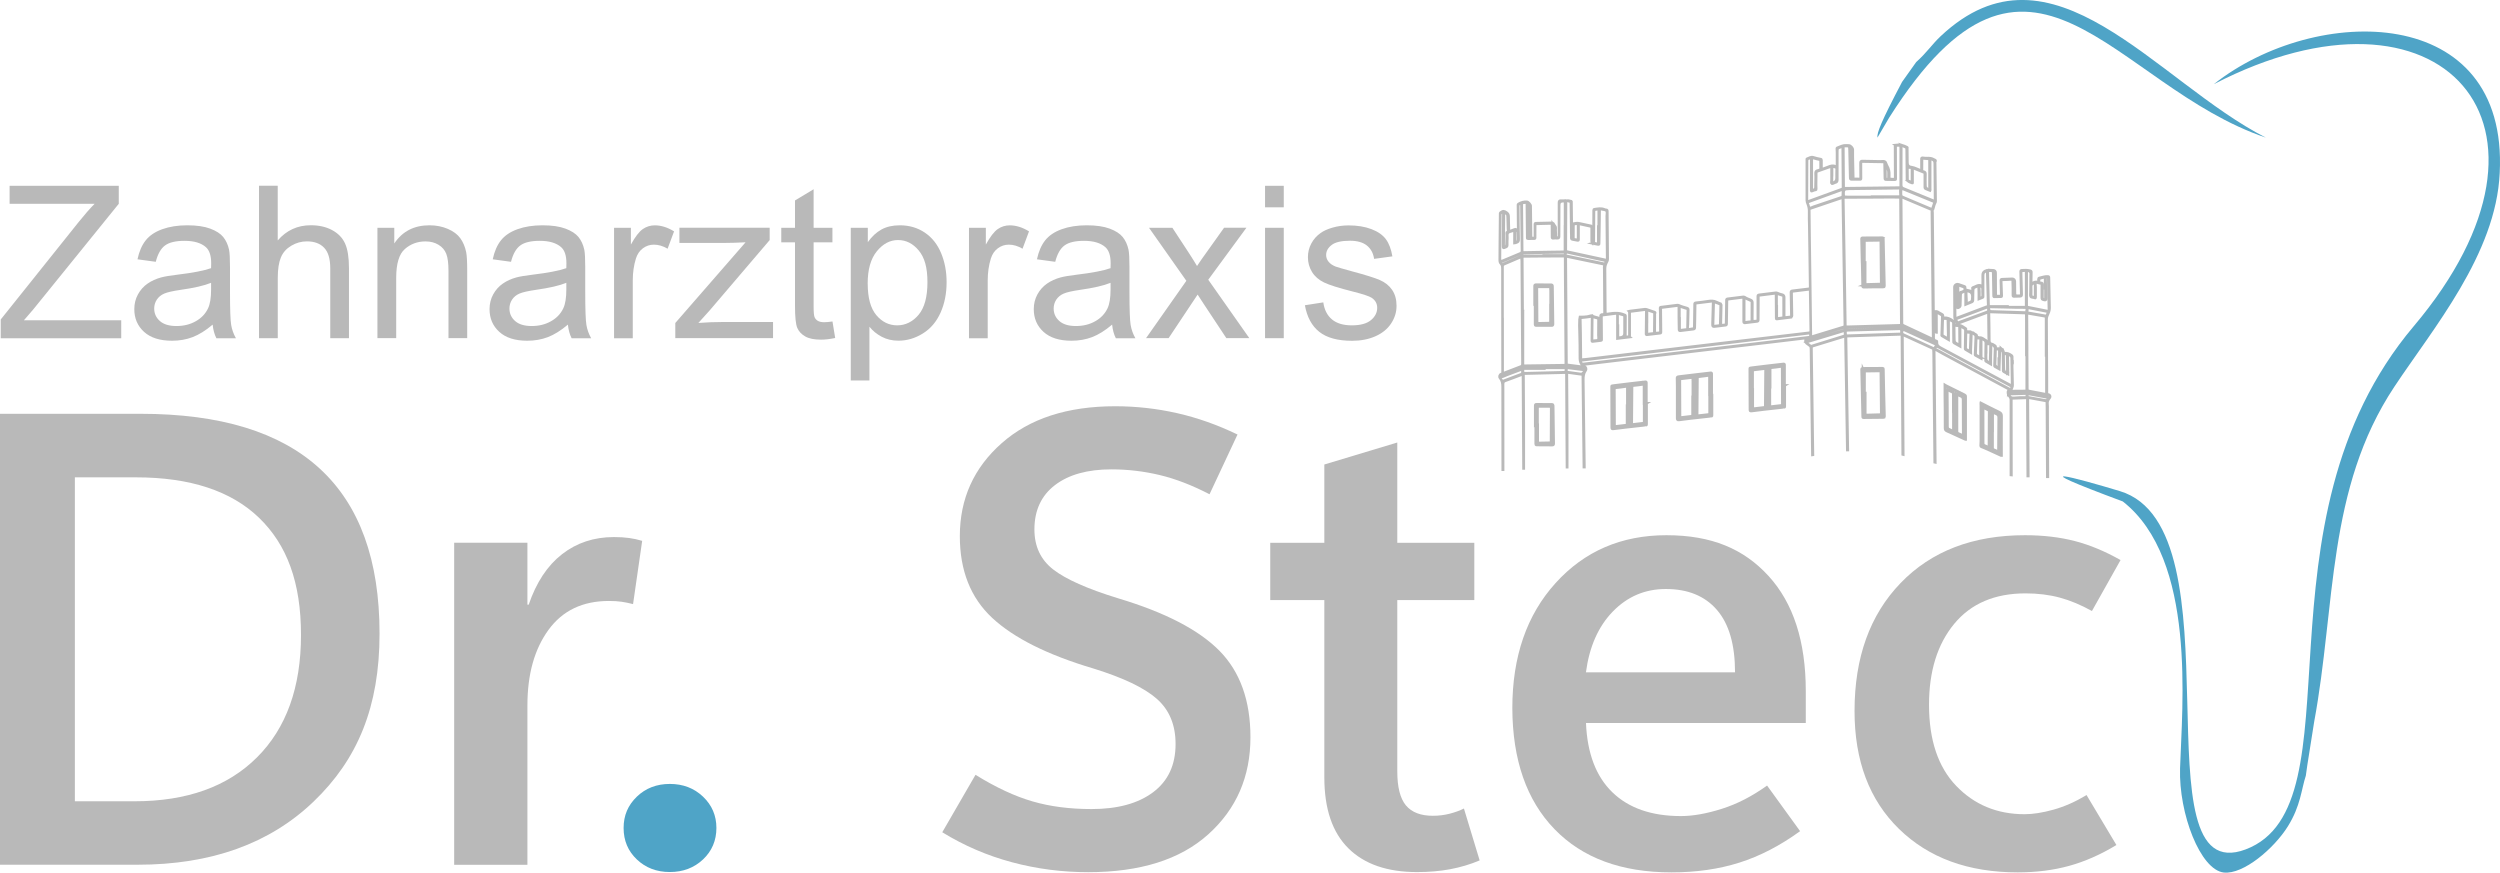 <?xml version="1.0" encoding="UTF-8"?><svg id="Ebene_1" xmlns="http://www.w3.org/2000/svg" viewBox="0 0 510.22 178.11"><defs><style>.cls-1{fill:#4fa4c7;}.cls-2{stroke:#b9b9b9;stroke-miterlimit:10;stroke-width:.5px;}.cls-2,.cls-3{fill:#b9b9b9;}</style></defs><path class="cls-1" d="m433.21,102.33c-21.73-8.08-9.54-4.81-.57-2.1,25.06,7.57,3.04,81.69,25.68,73.12,23.68-8.96.31-66.53,34.3-106.78,34.78-41.2,5.44-73.3-40.81-49.39,20.81-16.45,60.15-16.64,58.35,18.14-.76,16.58-13.62,31.7-21.53,43.65-13.78,20.8-11.92,44.55-16.34,68.36-.6,4.03-1.43,8.75-1.7,10.98-.94,2.86-1.04,6.11-3.66,10.33-2.85,4.57-9.11,9.86-13.07,9.43-4.8-.52-9.22-12.03-8.94-21.24.39-12.66,3.44-42.69-11.71-54.51Z"/><path class="cls-1" d="m391.07,12.67c2.12-1.88,3.22-3.61,4.98-5.27,22.73-21.4,43.93,9.25,66.39,20.69-31.39-10.63-47.97-49.67-76.86-4.12l-2.42,4.12c-.13-.97.76-3.28,5.03-11.37"/><path class="cls-3" d="m.15,69.02v-3.82l15.93-19.92c1.13-1.41,2.21-2.65,3.23-3.69H1.96v-3.67h22.28v3.67L6.77,63.17l-1.89,2.19h19.86v3.67H.15Z"/><path class="cls-3" d="m43.4,66.25c-1.41,1.2-2.78,2.05-4.08,2.55-1.31.5-2.71.74-4.21.74-2.48,0-4.38-.6-5.71-1.81-1.33-1.21-1.99-2.75-1.99-4.64,0-1.1.25-2.11.75-3.02.5-.91,1.16-1.64,1.97-2.2s1.73-.97,2.75-1.25c.75-.2,1.88-.39,3.39-.57,3.08-.37,5.35-.81,6.81-1.32.01-.52.02-.86.02-1,0-1.56-.36-2.65-1.08-3.29-.98-.86-2.43-1.29-4.35-1.29-1.8,0-3.12.31-3.98.94-.86.63-1.49,1.74-1.9,3.34l-3.73-.51c.34-1.6.9-2.89,1.68-3.87.78-.98,1.9-1.74,3.37-2.27,1.47-.53,3.18-.8,5.11-.8s3.49.23,4.69.68,2.09,1.02,2.65,1.71.96,1.55,1.19,2.6c.13.65.19,1.82.19,3.52v5.09c0,3.55.08,5.8.24,6.74s.48,1.84.97,2.71h-3.99c-.4-.79-.65-1.72-.76-2.78Zm-.32-8.53c-1.39.57-3.47,1.05-6.24,1.44-1.57.23-2.68.48-3.33.76-.65.28-1.15.7-1.51,1.24-.35.54-.53,1.15-.53,1.81,0,1.02.39,1.87,1.16,2.55.77.68,1.9,1.02,3.38,1.02s2.78-.32,3.93-.97c1.15-.64,1.99-1.52,2.52-2.64.41-.86.62-2.14.62-3.82v-1.4Z"/><path class="cls-3" d="m52.86,69.02v-31.11h3.82v11.16c1.78-2.06,4.03-3.1,6.75-3.1,1.67,0,3.12.33,4.35.99,1.23.66,2.11,1.57,2.64,2.73.53,1.16.8,2.84.8,5.05v14.28h-3.82v-14.28c0-1.91-.41-3.3-1.24-4.17-.83-.87-2-1.31-3.51-1.31-1.13,0-2.2.29-3.19.88-1,.59-1.71,1.38-2.13,2.39-.42,1-.64,2.39-.64,4.16v12.33h-3.82Z"/><path class="cls-3" d="m77.03,69.02v-22.53h3.44v3.2c1.65-2.48,4.05-3.71,7.17-3.71,1.36,0,2.61.24,3.75.73,1.14.49,1.99,1.13,2.56,1.92.57.79.96,1.73,1.19,2.82.14.71.21,1.95.21,3.71v13.85h-3.82v-13.71c0-1.56-.15-2.72-.45-3.49-.3-.77-.82-1.39-1.58-1.85-.76-.46-1.64-.69-2.66-.69-1.63,0-3.03.52-4.21,1.55-1.18,1.03-1.77,2.99-1.77,5.88v12.31h-3.82Z"/><path class="cls-3" d="m115.9,66.25c-1.41,1.2-2.78,2.05-4.08,2.55-1.31.5-2.71.74-4.21.74-2.48,0-4.38-.6-5.71-1.81-1.33-1.21-1.99-2.75-1.99-4.64,0-1.1.25-2.11.75-3.02.5-.91,1.16-1.64,1.97-2.2s1.73-.97,2.75-1.25c.75-.2,1.88-.39,3.39-.57,3.08-.37,5.35-.81,6.81-1.32.01-.52.02-.86.02-1,0-1.56-.36-2.65-1.08-3.29-.98-.86-2.43-1.29-4.35-1.29-1.8,0-3.12.31-3.98.94-.86.63-1.49,1.74-1.9,3.34l-3.73-.51c.34-1.6.9-2.89,1.68-3.87.78-.98,1.9-1.74,3.37-2.27,1.47-.53,3.18-.8,5.11-.8s3.49.23,4.69.68,2.09,1.02,2.65,1.71.96,1.55,1.19,2.6c.13.65.19,1.82.19,3.52v5.09c0,3.55.08,5.8.24,6.74s.48,1.84.97,2.71h-3.99c-.4-.79-.65-1.72-.76-2.78Zm-.32-8.53c-1.39.57-3.47,1.05-6.24,1.44-1.57.23-2.68.48-3.33.76-.65.28-1.15.7-1.51,1.24-.35.54-.53,1.15-.53,1.81,0,1.02.39,1.87,1.16,2.55.77.68,1.9,1.02,3.38,1.02s2.78-.32,3.93-.97c1.15-.64,1.99-1.52,2.52-2.64.41-.86.62-2.14.62-3.82v-1.4Z"/><path class="cls-3" d="m125.32,69.02v-22.53h3.44v3.42c.88-1.6,1.69-2.65,2.43-3.16.74-.51,1.56-.76,2.45-.76,1.29,0,2.6.41,3.93,1.23l-1.32,3.54c-.93-.55-1.87-.83-2.8-.83-.83,0-1.58.25-2.25.75-.67.5-1.14,1.2-1.42,2.09-.42,1.36-.64,2.84-.64,4.46v11.8h-3.82Z"/><path class="cls-3" d="m137.82,69.02v-3.1l14.34-16.47c-1.63.08-3.06.13-4.31.13h-9.19v-3.1h18.42v2.52l-12.2,14.3-2.35,2.61c1.71-.13,3.32-.19,4.82-.19h10.42v3.29h-19.94Z"/><path class="cls-3" d="m169.9,65.61l.55,3.37c-1.07.23-2.04.34-2.89.34-1.39,0-2.46-.22-3.23-.66-.76-.44-1.3-1.01-1.61-1.73s-.47-2.22-.47-4.51v-12.96h-2.8v-2.97h2.8v-5.58l3.8-2.29v7.87h3.84v2.97h-3.84v13.18c0,1.09.07,1.79.2,2.1.13.31.35.56.66.74.3.18.74.28,1.31.28.42,0,.98-.05,1.68-.15Z"/><path class="cls-3" d="m173.63,77.66v-31.17h3.48v2.93c.82-1.15,1.75-2.01,2.78-2.58s2.28-.86,3.76-.86c1.92,0,3.62.5,5.09,1.49,1.47.99,2.58,2.39,3.33,4.19.75,1.8,1.12,3.78,1.12,5.93,0,2.31-.41,4.38-1.24,6.23-.83,1.85-2.03,3.26-3.61,4.24-1.58.98-3.24,1.47-4.98,1.47-1.27,0-2.42-.27-3.43-.81-1.01-.54-1.84-1.22-2.49-2.04v10.97h-3.82Zm3.46-19.77c0,2.9.59,5.04,1.76,6.43,1.17,1.39,2.6,2.08,4.26,2.08s3.15-.72,4.36-2.15c1.21-1.44,1.81-3.66,1.81-6.67s-.59-5.02-1.77-6.45c-1.18-1.43-2.59-2.14-4.23-2.14s-3.07.76-4.32,2.28c-1.25,1.52-1.88,3.73-1.88,6.63Z"/><path class="cls-3" d="m197.76,69.02v-22.53h3.44v3.42c.88-1.6,1.69-2.65,2.43-3.16.74-.51,1.56-.76,2.45-.76,1.29,0,2.6.41,3.93,1.23l-1.32,3.54c-.93-.55-1.87-.83-2.8-.83-.83,0-1.58.25-2.25.75-.67.5-1.14,1.2-1.42,2.09-.42,1.36-.64,2.84-.64,4.46v11.8h-3.82Z"/><path class="cls-3" d="m226.97,66.25c-1.41,1.2-2.78,2.05-4.08,2.55-1.31.5-2.71.74-4.21.74-2.48,0-4.38-.6-5.71-1.81-1.33-1.21-1.99-2.75-1.99-4.64,0-1.1.25-2.11.75-3.02.5-.91,1.16-1.64,1.97-2.2s1.73-.97,2.75-1.25c.75-.2,1.88-.39,3.39-.57,3.08-.37,5.35-.81,6.81-1.32.01-.52.02-.86.02-1,0-1.56-.36-2.65-1.08-3.29-.98-.86-2.43-1.29-4.35-1.29-1.8,0-3.12.31-3.98.94-.86.63-1.49,1.74-1.9,3.34l-3.73-.51c.34-1.6.9-2.89,1.68-3.87.78-.98,1.9-1.74,3.37-2.27,1.47-.53,3.18-.8,5.11-.8s3.49.23,4.69.68,2.09,1.02,2.65,1.71.96,1.55,1.19,2.6c.13.65.19,1.82.19,3.52v5.09c0,3.55.08,5.8.24,6.74s.48,1.84.97,2.71h-3.99c-.4-.79-.65-1.72-.76-2.78Zm-.32-8.53c-1.39.57-3.47,1.05-6.24,1.44-1.57.23-2.68.48-3.33.76-.65.28-1.15.7-1.51,1.24-.35.54-.53,1.15-.53,1.81,0,1.02.39,1.87,1.16,2.55.77.68,1.9,1.02,3.38,1.02s2.78-.32,3.93-.97c1.15-.64,1.99-1.52,2.52-2.64.41-.86.62-2.14.62-3.82v-1.4Z"/><path class="cls-3" d="m233.89,69.02l8.23-11.71-7.62-10.82h4.77l3.46,5.28c.65,1,1.17,1.85,1.57,2.52.62-.93,1.19-1.76,1.72-2.48l3.8-5.33h4.56l-7.79,10.61,8.38,11.92h-4.69l-4.63-7-1.23-1.89-5.92,8.89h-4.63Z"/><path class="cls-3" d="m258.18,42.31v-4.39h3.82v4.39h-3.82Zm0,26.71v-22.53h3.82v22.53h-3.82Z"/><path class="cls-3" d="m266.29,62.3l3.78-.59c.21,1.51.8,2.67,1.77,3.48s2.32,1.21,4.06,1.21,3.06-.36,3.9-1.07c.85-.71,1.27-1.55,1.27-2.51,0-.86-.38-1.54-1.12-2.04-.52-.34-1.83-.77-3.9-1.29-2.8-.71-4.74-1.32-5.82-1.84-1.08-.52-1.9-1.23-2.46-2.14-.56-.91-.84-1.92-.84-3.02,0-1,.23-1.93.69-2.79.46-.86,1.08-1.57,1.88-2.13.59-.44,1.4-.81,2.43-1.11,1.03-.3,2.12-.46,3.3-.46,1.77,0,3.32.25,4.66.76s2.32,1.2,2.96,2.07,1.07,2.03,1.32,3.49l-3.73.51c-.17-1.16-.66-2.06-1.47-2.72-.81-.65-1.96-.98-3.45-.98-1.75,0-3.01.29-3.75.87-.75.58-1.12,1.26-1.12,2.04,0,.5.16.94.47,1.34.31.41.8.75,1.46,1.02.38.14,1.51.47,3.37.98,2.7.72,4.59,1.31,5.65,1.77,1.07.46,1.91,1.13,2.51,2,.61.88.91,1.97.91,3.27s-.37,2.47-1.11,3.6c-.74,1.12-1.81,1.99-3.21,2.61-1.4.62-2.99.92-4.75.92-2.93,0-5.16-.61-6.69-1.82-1.54-1.22-2.51-3.02-2.94-5.41Z"/><path class="cls-3" d="m0,176.49v-92.04h28.69c16.26,0,28.45,3.73,36.58,11.2,8.13,7.47,12.19,18.69,12.19,33.66s-4.48,25.67-13.45,34.27c-8.96,8.6-20.94,12.9-35.91,12.9H0Zm15.28-79.07v66.11h12.19c10.65,0,18.98-2.98,24.97-8.95,5.99-5.97,8.99-14.3,8.99-25s-2.86-18.41-8.57-23.91c-5.71-5.5-14.09-8.25-25.13-8.25h-12.45Z"/><path class="cls-3" d="m129.2,123.29c-.81-.21-1.59-.37-2.34-.48-.75-.11-1.62-.16-2.6-.16-5.35,0-9.46,1.97-12.32,5.9-2.87,3.94-4.3,9.07-4.3,15.4v32.54h-14.95v-65.72h14.95v12.64h.26c1.54-4.53,3.81-7.97,6.8-10.3,2.99-2.33,6.52-3.5,10.59-3.5,1.16,0,2.19.06,3.11.19.92.13,1.81.32,2.66.58l-1.86,12.9Z"/><path class="cls-1" d="m136.71,177.97c-2.7,0-4.94-.86-6.74-2.57-1.8-1.71-2.7-3.85-2.7-6.42s.9-4.65,2.7-6.39c1.8-1.73,4.04-2.6,6.74-2.6s4.95.87,6.77,2.6c1.82,1.73,2.73,3.86,2.73,6.39s-.91,4.71-2.73,6.42c-1.82,1.71-4.08,2.57-6.77,2.57Z"/><path class="cls-3" d="m192.29,169.88l6.8-11.75c4.15,2.57,8.02,4.38,11.62,5.42,3.59,1.05,7.62,1.57,12.07,1.57,5.3,0,9.49-1.14,12.55-3.43,3.06-2.29,4.59-5.57,4.59-9.85,0-3.89-1.27-6.96-3.82-9.21-2.55-2.25-6.86-4.31-12.93-6.19-9.37-2.78-16.26-6.23-20.67-10.33-4.41-4.11-6.61-9.67-6.61-16.69,0-7.62,2.85-13.94,8.54-18.97,5.69-5.03,13.41-7.54,23.17-7.54,4.28,0,8.49.47,12.64,1.41,4.15.94,8.26,2.4,12.32,4.36l-5.71,12.19c-3.55-1.84-6.94-3.15-10.17-3.92-3.23-.77-6.51-1.16-9.85-1.16-4.88,0-8.72,1.07-11.52,3.21-2.8,2.14-4.2,5.16-4.2,9.05,0,3.47,1.28,6.19,3.85,8.18s6.97,3.95,13.22,5.87c9.58,2.87,16.48,6.44,20.7,10.72,4.21,4.28,6.32,10.16,6.32,17.65,0,8.04-2.87,14.64-8.6,19.8-5.73,5.16-13.91,7.73-24.52,7.73-5.31,0-10.48-.67-15.53-2.02-5.05-1.35-9.8-3.39-14.25-6.13Z"/><path class="cls-3" d="m301.98,175.6c-1.92.81-3.94,1.41-6.03,1.8-2.1.39-4.34.58-6.74.58-6.08,0-10.75-1.61-14.02-4.85-3.27-3.23-4.91-8.06-4.91-14.47v-36.2h-11.04v-11.68h11.04v-15.98l14.89-4.49v20.47h15.72v11.68h-15.72v34.98c0,3.21.59,5.52,1.76,6.93,1.18,1.41,3.01,2.12,5.49,2.12,1.2,0,2.34-.14,3.43-.42,1.09-.28,2.06-.63,2.92-1.06l3.21,10.59Z"/><path class="cls-3" d="m368.54,147.55h-44.86c.26,6.21,2.05,10.92,5.39,14.15,3.34,3.23,8,4.85,13.99,4.85,2.44,0,5.22-.49,8.34-1.48,3.12-.98,6.2-2.57,9.24-4.75l6.74,9.31c-4.07,2.95-8.19,5.09-12.39,6.42s-8.82,1.99-13.86,1.99c-10.23,0-18.19-2.94-23.88-8.83-5.69-5.88-8.56-14.11-8.6-24.68,0-10.53,2.94-19.04,8.83-25.54,5.88-6.5,13.42-9.76,22.62-9.76s15.76,2.77,20.83,8.31c5.07,5.54,7.61,13.38,7.61,23.52v6.48Zm-14.44-10.33c0-5.65-1.23-9.89-3.69-12.74-2.46-2.85-5.94-4.27-10.43-4.27-4.24,0-7.84,1.53-10.82,4.59-2.97,3.06-4.8,7.2-5.49,12.42h30.42Z"/><path class="cls-3" d="m431.95,172.45c-3.25,1.97-6.48,3.39-9.69,4.27s-6.7,1.32-10.46,1.32c-10.1,0-18.17-2.95-24.23-8.86s-9.08-13.93-9.08-24.07c0-10.91,3.13-19.62,9.4-26.12,6.27-6.5,14.73-9.76,25.38-9.76,3.72,0,7.11.4,10.17,1.19,3.06.79,6.17,2.09,9.34,3.88l-5.84,10.4c-2.23-1.24-4.41-2.15-6.55-2.73-2.14-.58-4.47-.87-7-.87-6.29,0-11.15,2.08-14.57,6.23-3.42,4.15-5.13,9.65-5.13,16.5,0,7.19,1.85,12.71,5.55,16.56,3.7,3.85,8.35,5.78,13.96,5.78,1.71,0,3.68-.31,5.9-.93,2.22-.62,4.47-1.61,6.74-2.98l6.1,10.21Z"/><path class="cls-2" d="m417.94,80.53c-.18-.05-.18-.17-.18-.31,0-.76,0-1.53,0-2.29-.02-4.24-.03-8.47-.07-12.71,0-.48.17-.88.36-1.28.18-.38.26-.77.25-1.19-.06-2.03-.1-4.07-.13-6.1,0-.2-.06-.23-.25-.24-.6-.04-1.15.18-1.72.31-.13.03-.18.12-.18.25,0,.15-.01.29,0,.44,0,.15-.07.21-.21.16-.36-.13-.66.01-.95.18-.26.15-.32.06-.31-.21.02-.66.01-1.33.03-1.99,0-.19-.05-.25-.25-.31-.57-.15-1.13-.13-1.7-.09-.19.01-.26.07-.25.29.05,1.49.07,2.99.12,4.48.01.31-.04.43-.39.43-.88,0-.88.02-.88-.86,0-.69-.02-1.37-.02-2.06,0-.3-.21-.54-.51-.54-.71.01-1.41.06-2.12.08-.22,0-.24.12-.24.3.03.93.04,1.86.08,2.8.01.26-.07.34-.34.35-.77.02-.77.03-.77-.73,0-1.34-.01-2.67-.02-4.01,0-.33-.17-.51-.51-.53-.28-.02-.56,0-.84-.05-.2-.03-.3.04-.35.21-.02-.1-.03-.22-.19-.12-.02.01-.04.03-.06.04-.57.17-.75.56-.71,1.14.04.6,0,1.21,0,1.82,0,.16-.04.26-.2.16-.69-.4-1.21.17-1.8.32-.16.04-.06.19-.06.29.04.51.02.53-.46.41-.15-.04-.3-.09-.46-.12-.34-.06-.66-.13-.58-.6.02-.16-.11-.2-.23-.24-.38-.13-.77-.26-1.15-.39-.39-.13-.82.17-.82.57,0,2.06.02,4.11.03,6.17,0,.17.05.33.14.48.1.18.2.35.28.54.15.35.05.51-.32.54-.04,0-.09,0-.1.09.24.07.49.07.74.08.18,0,.26.06.26.25,0,1.15.02,2.29.03,3.44,0,.2-.06.25-.23.13,0,0-.02-.01-.03-.02-.79-.42-.8-.42-.81-1.32-.02-1.07-.04-2.13-.04-3.2,0-.16-.03-.26-.2-.29-.05-.01-.1-.05-.15-.08-.5-.36-1.04-.6-1.67-.56-.22.02-.32-.08-.27-.29.05-.22-.03-.35-.24-.44-.21-.1-.41-.23-.61-.35-.23-.15-.46-.27-.75-.2-.29.07-.31-.13-.32-.36-.04-4.27-.08-8.54-.12-12.81-.02-2.33-.04-4.65-.07-6.98,0-.13-.01-.26-.03-.44-.16.13-.12.26-.12.37.08,8.42.17,16.83.25,25.25,0,.1,0,.2,0,.3.04.3-.06.33-.32.2-1.9-.9-3.8-1.79-5.71-2.67-.23-.1-.31-.24-.31-.48-.05-8.47-.11-16.95-.16-25.42,0-.09,0-.18.01-.29.37.08.68.26,1.01.39,1.72.72,3.44,1.44,5.15,2.17.23.1.29.08.36-.18.13-.46.23-.94.48-1.36.02-.04.02-.11.02-.16-.03-2.65-.06-5.3-.1-7.95,0-.03-.01-.08,0-.1.25-.39-.1-.4-.31-.52-.41-.25-.85-.28-1.31-.26-.3.01-.61-.02-.91-.06-.25-.03-.29.05-.28.29.02.68,0,1.37,0,2.06,0,.22-.05.27-.26.18-.57-.21-1.1-.52-1.7-.62-.03,0-.07-.01-.1-.01q-.78-.09-.79-.89c-.01-1-.03-2-.03-3,0-.05.05-.12-.02-.15-.37-.18-.73-.35-1.13-.47.19.23.47.31.72.42.22.09.28.21.29.45,0,2.02.03,4.05.06,6.07,0,.1-.03.2.07.3.1-.1.06-.22.06-.33,0-.67,0-1.35-.02-2.02,0-.23.07-.29.29-.28.62.02.62.02.62.63,0,.69-.01,1.37,0,2.06,0,.27-.08.31-.31.2-.17-.08-.33-.18-.54-.15.27.22.59.32.9.43.15.06.09-.09.09-.17,0-.88,0-1.75,0-2.63,0-.09,0-.18.07-.27.74.3,1.49.6,2.24.9.15.06.17.16.17.29,0,.9.01,1.8,0,2.7,0,.21.05.3.23.37.28.1.56.23.86.35.07-.14.02-.27.02-.4,0-1.92,0-3.84,0-5.77,0-.37,0-.34.34-.22.44.14.58.39.58.86,0,2.43.04,4.85.06,7.28,0,.43,0,.43-.41.26-2.01-.82-4.01-1.65-6.02-2.46-.34-.14-.46-.31-.46-.69.02-2.67,0-5.35.01-8.02,0-.2-.02-.23-.24-.21-.36.04-.73.01-1.09.06.19.17.41.09.62.09.57,0,.58,0,.58.56,0,2.56,0,5.12,0,7.69,0,.19.02.34-.26.34-3.69.03-7.37.07-11.06.13-.26,0-.31-.08-.31-.32-.01-2.64-.03-5.28-.06-7.92,0-.25.04-.35.33-.35.9,0,.9-.02.92.86.05,1.86.1,3.73.13,5.59,0,.26.04.38.35.36.55-.03,1.1,0,1.65,0,.16,0,.23-.01.22-.22-.02-1.04,0-2.09-.01-3.13,0-.25.09-.3.32-.29,1.39.03,2.79.06,4.18.07.24,0,.3.09.31.32.01,1.01.05,2.02.06,3.03,0,.22.07.26.27.26.58,0,1.16.01,1.75.03.13,0,.21,0,.21-.17-.01-2.2-.01-4.41-.02-6.61,0-.04,0-.09-.09-.12-.08.09-.04.22-.04.33,0,2.01,0,4.02.02,6.04,0,.31-.08.4-.39.39-.81-.03-.84-.02-.8-.82.03-.68-.08-1.3-.44-1.89-.17-.29-.22-.71-.46-.87-.23-.15-.63-.04-.95-.05-1.21-.02-2.43-.04-3.64-.07-.3,0-.4.09-.39.39.01.98,0,1.96.02,2.93,0,.25-.06.35-.32.33-.3-.02-.61-.02-.91-.01-.18,0-.26-.06-.26-.25-.01-1.9-.12-3.8-.09-5.69,0-.37-.46-.88-.82-.88-.36,0-.73-.05-1.07.02-.45.1-.88.31-1.32.48-.08.03-.07.1-.06.17.07,1.13,0,2.27.03,3.4,0,.19-.02.34-.25.22-.57-.28-1.09-.11-1.62.12-.31.13-.64.22-.95.35-.24.1-.34.07-.33-.22.02-.5,0-1.01,0-1.52,0-.15-.03-.2-.19-.23-.51-.1-1.01-.21-1.5-.37-.49-.16-.85.18-1.27.29-.07.02-.05.11-.05.18,0,2.79,0,5.57,0,8.36,0,.25.09.46.18.68.19.51.31,1.01.29,1.57-.04.99.02,1.98.03,2.97.06,4.14.11,8.27.18,12.41,0,.27-.07.36-.35.39-1.09.12-2.19.27-3.28.4-.22.03-.29.09-.29.33.04,1.49.05,2.99.08,4.48,0,.13-.04.27.07.42.12-.12.07-.25.07-.37-.02-1.45-.04-2.9-.07-4.35,0-.26.06-.37.34-.4,1.01-.11,2.01-.24,3.01-.37.38-.05.42-.02.42.35.04,2.67.07,5.35.12,8.02,0,.3-.06.42-.39.46-5.49.64-10.98,1.3-16.47,1.95-5.68.67-11.36,1.35-17.04,2.02-4.05.48-8.1.97-12.15,1.45-.23.03-.47-.02-.69.11-.09.05-.15,0-.15-.1,0-.07-.01-.13-.01-.2-.02-1.69-.03-3.37-.05-5.06-.01-.97-.03-1.93-.06-2.9,0-.24.06-.32.31-.34.59-.05,1.18-.13,1.77-.22.22-.03.3,0,.3.24-.02,1.55-.01,3.1-.04,4.65,0,.19.04.21.19.19.56-.07,1.11-.14,1.67-.2.2-.02.15-.15.15-.27-.01-1.39-.02-2.79-.03-4.18,0-.07,0-.13,0-.2,0-.52,0-.51.51-.57.75-.09,1.51-.18,2.26-.28.46-.06.46-.07.46.41,0,1.55,0,3.1,0,4.69.93-.11,1.77-.22,2.61-.32-.19-.19-.4-.09-.58-.05-.34.07-.38-.07-.38-.36.01-1.3,0-2.61.02-3.91,0-.19-.12-.17-.23-.22-1-.44-2.02-.42-3.07-.23-.81.14-.81.12-.82-.68-.02-2.84-.03-5.69-.06-8.53,0-.53.18-.99.42-1.43.08-.16.13-.3.13-.47-.03-3.26-.06-6.52-.08-9.78,0-.21-.04-.32-.27-.31-.1,0-.2-.03-.29-.07-.69-.31-1.38-.15-2.08-.05-.14.02-.17.08-.17.22,0,2.1-.02,4.2-.03,6.3,0,.19.02.38-.25.45.42.09.84.19,1.27.25.17.02.15-.16.15-.28.02-.93.03-1.87.05-2.8.02-1.28.04-2.56.05-3.84,0-.27.04-.4.35-.29.35.12.82.06,1.03.33.2.26.06.69.06,1.05.03,2.87.06,5.73.08,8.6,0,.48.06.44-.4.34-2.57-.56-5.13-1.13-7.71-1.67-.24-.05-.32-.11-.31-.36.02-3.29.02-6.59.04-9.88,0-.15-.01-.2-.17-.19-.28.02-.56.05-.84.02-.35-.03-.45.08-.44.45.02,2.26,0,4.52,0,6.78,0,.28-.13.3-.34.31-.22.01-.3-.06-.29-.29.03-.56-.08-1.11-.02-1.68.03-.26-.26-.46-.36-.71-.12-.31-.35-.34-.64-.33-1.01.04-2.02.06-3.03.07-.18,0-.23.02-.23.24.02.84,0,1.69,0,2.53,0,.39-.29.21-.47.24-.19.04-.31,0-.31-.26-.02-2.09-.04-4.18-.07-6.27,0-.27-.5-.83-.77-.85-.62-.05-1.19.12-1.72.44-.16.1-.12.22-.12.35.01,1.55.03,3.1.04,4.65,0,.13.07.3-.05.37-.11.06-.22-.08-.31-.15-.12-.09-.21-.08-.34-.03-.27.11-.55.19-.82.31-.25.11-.35.09-.35-.22,0-.9-.07-1.8-.06-2.7,0-.39-.14-.62-.44-.83-.53-.35-.68-.36-1.2,0-.14.1-.11.23-.11.36-.02,2.05-.04,4.09-.06,6.14,0,1.05,0,2.09-.02,3.14,0,.3.01.58.24.8.32.32.3.72.31,1.12,0,5.26.01,10.52.02,15.78,0,1.74,0,3.48.01,5.23,0,.24-.08.35-.29.41-.29.08-.45.54-.25.78.45.53.55,1.12.55,1.81,0,5.65,0,11.3.02,16.95.03,0,.07,0,.1,0,0-5.83,0-11.67-.01-17.5,0-.38.12-.55.47-.67,1.07-.37,2.13-.79,3.19-1.19q.37-.14.38.26c.03,4.48.05,8.97.08,13.45.01,1.79.02,3.59.03,5.38.03,0,.05,0,.08,0,0-2.87,0-5.74,0-8.61-.01-3.45-.04-6.9-.06-10.35,0-.2-.05-.38.29-.39,2.69-.05,5.37-.12,8.06-.2.27,0,.39.03.39.35,0,3.7.04,7.39.06,11.09.02,2.62.03,5.24.05,7.86.02,0,.05,0,.07,0,0-2.91,0-5.82,0-8.73-.01-3.43-.04-6.85-.07-10.28,0-.24.04-.34.31-.3.9.14,1.8.26,2.7.37.22.03.23.15.23.33.01,1.29.03,2.58.04,3.88.06,4.9.11,9.81.17,14.71.04,0,.09,0,.13,0-.07-5.94-.15-11.88-.23-17.82,0-.71.06-1.35.49-1.94.19-.27.03-.72-.22-.73-.16-.01-.28-.02-.29-.23,0-.22.13-.22.28-.24.79-.1,1.58-.19,2.38-.29,3.16-.38,6.31-.75,9.47-1.13,2.92-.35,5.85-.69,8.77-1.04,2.95-.35,5.89-.7,8.84-1.05,2.93-.35,5.87-.7,8.8-1.04,2.16-.26,4.33-.51,6.49-.78.25-.03.41.02.34.3-.11.43.1.69.45.9.11.06.19.17.29.22.29.16.36.4.36.73.08,6.52.17,13.04.26,19.55,0,0,0,0,0,0,0,.71.02,1.43.03,2.14.04,0,.09-.02.13-.03-.1-7.27-.2-14.54-.3-21.8,0-.27.09-.37.33-.44,2.07-.63,4.14-1.27,6.22-1.91.36-.11.36-.11.37.28.04,2.39.08,4.79.12,7.18.08,5.23.17,10.46.25,15.69.04,0,.09,0,.13,0-.06-3.46-.11-6.91-.17-10.37-.07-4.17-.13-8.34-.2-12.5,0-.26.04-.38.34-.38,3.53-.11,7.05-.24,10.58-.35.47-.02.47,0,.47.46.05,6.98.09,13.95.14,20.93l.02,3.1s.09.02.13.03c0-1.12-.02-2.24-.02-3.36-.05-6.9-.09-13.8-.14-20.7,0-.4,0-.42.33-.27,1.93.88,3.86,1.77,5.79,2.65.13.06.2.13.19.28,0,.19.03.38.03.57.03,3.15.06,6.29.09,9.44.04,4.32.09,8.64.13,12.96.05.01.09.02.14.03-.07-7.48-.15-14.95-.22-22.43,0-.13,0-.27,0-.4.01-.23.1-.3.32-.17.45.27.91.53,1.38.78,4.53,2.44,9.06,4.87,13.59,7.31.12.06.25.11.34.25-.16.09-.31.06-.45.05-.1-.01-.13.02-.14.12-.03.34,0,.65.24.92.21.23.35.5.35.85,0,5.09,0,10.17,0,15.26.04,0,.08,0,.13.01,0-5.11-.01-10.22-.02-15.33,0-.24.09-.29.29-.29.9-.03,1.8-.06,2.7-.1.22,0,.26.07.26.27-.01.53,0,1.06,0,1.58.03,4.7.05,9.4.08,14.1.04,0,.09,0,.13,0-.03-5.21-.06-10.42-.09-15.63,0-.24.01-.38.32-.32,1.09.21,2.19.41,3.28.6.19.03.26.12.26.31,0,.39.02.79.02,1.18.02,4.67.04,9.34.07,14.01.05,0,.09,0,.14,0-.02-4.63-.04-9.26-.06-13.9,0-.31.02-.63-.02-.94-.06-.47.08-.85.39-1.2.27-.3.16-.66-.22-.77Zm-24.25-41.88c-.28.04-.71-.34-.72-.63,0-.83-.05-1.66,0-2.49.02-.34-.11-.42-.35-.5-.17-.06-.37-.08-.36-.36.02-.7.01-1.39.01-2.09,0-.17.05-.25.24-.23.32.03.65.06.97.07.23,0,.3.09.3.33-.01.93,0,1.86,0,2.8h0c0,.12,0,.25,0,.37,0,.83,0,1.66,0,2.49,0,.08.06.22-.09.24Zm-8.9-5.17c.2.49.53.91.6,1.42.06.46,0,.94.02,1.41,0,.18-.07.25-.24.22-.15-.02-.37.09-.37-.2,0-.94,0-1.88,0-2.86Zm-7.16-3.55c.14.22.3.39.3.65.02,1.49.07,2.99.1,4.48,0,.4.01.81.02,1.21,0,.09,0,.18-.13.19-.13,0-.19-.04-.19-.17,0-.12-.02-.25-.02-.37-.05-1.9-.09-3.8-.14-5.69,0-.08-.03-.18.05-.3Zm-47.23,34.1c.28.09.55.19.84.25.23.05.3.16.3.4,0,1.11,0,2.22,0,3.33q0,.73-.74.84c-.1.01-.2.02-.3.04-.22.05-.3-.02-.29-.26.01-.73,0-1.46,0-2.19h-.07c0-.74,0-1.48,0-2.22,0-.21.06-.25.25-.19Zm-4.13-17.8h-.09c0,1.07,0,2.13,0,3.2,0,.1.05.27-.08.29-.24.04-.49-.04-.72-.12-.18-.06-.1-.25-.1-.39,0-1.92.03-3.84.04-5.76,0-.65,0-.64.65-.73.24-.04.31.03.3.27-.01,1.08,0,2.15,0,3.23Zm89.87,10.94c.02-.23.08-.35.31-.38.22-.04.44-.1.65-.17.2-.06.28-.02.27.21-.01.67,0,1.35,0,2.02h.07c0,.67,0,1.35,0,2.02,0,.09.06.21-.08.25-.23.07-.51-.13-.51-.37,0-.89-.01-1.77.01-2.66,0-.24-.04-.36-.28-.36-.39,0-.48-.2-.44-.56Zm-1.09.62c.26-.1.28-.02.28.2,0,.38,0,.76,0,1.14,0,.39,0,.79,0,1.18,0,.11.09.32-.17.32-.4,0-.62-.14-.62-.37,0-.56.04-1.12,0-1.67-.04-.44.14-.65.52-.79Zm-1.32-2.51c.3-.1.71.19.7.51-.01,1.29-.03,2.58-.04,3.87,0,.29-.08.63.04.86.13.25.53.16.79.27.02,0,.04.02.06.03.14.07.17,0,.17-.13,0-.7,0-1.39,0-2.09,0-.3-.13-.72.05-.87.21-.18.58.08.89.1.23.02.32.12.31.37-.02.8,0,1.59,0,2.39,0,.53,0,.51.51.64.3.08.37,0,.36-.3-.04-1.36-.05-2.72-.08-4.08,0-.16-.04-.32.22-.32.24,0,.31.09.31.32,0,.63.02,1.26.03,1.89.03,1.48.07,2.96.1,4.45,0,.18.01.34-.26.29-1.32-.27-2.64-.53-3.96-.79-.22-.04-.3-.14-.3-.38.02-1.12,0-2.25,0-3.37h0c0-1.12,0-2.25,0-3.37,0-.1-.07-.24.08-.29Zm-2.7,1.97v3.09c-.1-1.03-.07-2.06-.14-3.09.05,0,.09,0,.14,0Zm-4.11-1.71c0-.06.02-.12.09-.12.05,0,.1.05.1.11,0,.07.01.13.01.2.01,1.47.02,2.94.03,4.42,0,.09.04.21-.13.3-.02-.3-.06-.57-.06-.83.02-1.25-.02-2.49-.05-3.74,0-.11,0-.22,0-.34Zm-.51-.26c.29.02.37.12.37.4.02,1.56.06,3.12.08,4.68,0,.19.04.23.21.23.45-.01.9-.02,1.35-.03.11,0,.13-.04.12-.17-.05-1.01-.07-2.02-.11-3.03,0-.17.05-.24.22-.24.6-.02,1.19-.03,1.78-.08.26-.02.32.06.33.31.04.97.06,1.93.04,2.9,0,.21.04.28.26.26.39-.03.79-.03,1.18-.03.29,0,.38-.1.37-.4-.05-1.36-.07-2.72-.11-4.08-.02-.74-.02-.73.72-.75.22,0,.28.06.28.28,0,2.28,0,4.56,0,6.84,0,.27-.09.31-.33.3-1.15-.01-2.29,0-3.44,0v-.15c-1.17,0-2.34,0-3.51,0-.26,0-.37-.07-.37-.36-.04-2.08-.1-4.16-.15-6.23-.02-.71-.02-.69.68-.66Zm-2.36,3.1c.27-.01.56.26.56.54,0,.44-.02.87.02,1.31.02.32-.11.46-.39.55-.23.08-.27.01-.26-.2.01-.37,0-.74,0-1.11,0,0,0,0,0,0,0-.15-.02-.29-.03-.44,0-.16-.02-.31-.02-.47,0-.08-.04-.19.11-.19Zm-2.34,1.06q.86.21.82,1.11c-.04.98-.04.98-.93,1.31-.19.07-.28.05-.26-.17.05-.5-.06-1-.05-1.51,0-.13,0-.27,0-.4q-.01-.45.42-.34Zm-2.09-1.09c0-.07,0-.16.1-.13.38.12.77.25,1.15.39.03.01.05.07.06.11.14.42.05.61-.35.77-.1.04-.21.1-.32.11-.2.03-.24.13-.24.32-.01.76-.05,1.53-.06,2.29,0,.26-.1.4-.34.46,0-1.45,0-2.88,0-4.32Zm-.35,7.1c-.15-.25-.1-.34.17-.44,2-.74,3.99-1.5,5.99-2.25.08-.03.19-.02.19-.16-.07-.07-.14-.02-.21,0-2.01.76-4.01,1.52-6.02,2.28-.35.13-.36.13-.36-.25-.01-2-.01-4-.04-6,0-.3.18-.39.39-.4.22,0,.1.22.1.33,0,1.33-.03,2.65-.05,3.98,0,.1-.06.24.07.3.12.07.58-.23.58-.38.02-.66.04-1.32.06-1.99.02-.69.02-.68.66-.95.28-.12.35-.05.35.23,0,.79,0,1.58,0,2.41.46-.19.84-.36,1.23-.5.22-.08.28-.2.28-.42,0-.54.02-1.08.03-1.62.02-.87.02-.86.82-1.17.26-.1.29-.03.3.21.04.78.05,1.56.04,2.38.28-.11.53-.22.78-.31.13-.05.11-.14.11-.24,0-1.44,0-2.88,0-4.31,0-.52.25-.78.81-.84.05,1.57.09,3.14.14,4.71.03,1.02.04,2.05.11,3.07.02.31-.02.45-.32.56-1.84.67-3.67,1.36-5.5,2.03-.54.2-.4.26-.72-.28Zm.54.95c-.13,0-.3.05-.32-.15-.02-.17.1-.24.26-.3,1.9-.7,3.8-1.41,5.7-2.12.35-.13.36-.13.36.27.01,1.32.03,2.65.04,3.97,0,.55.01,1.1.03,1.65,0,.23-.03.34-.3.34-.3,0-.16-.2-.18-.32-.01-.08.06-.2-.04-.25-.45-.2-.78-.66-1.35-.6-.11.01-.18,0-.22-.04-.07.01-.14.01-.2,0,0,0,0,0-.02,0-.07,0-.1-.04-.11-.1,0,0,0-.01,0-.02,0-.02-.01-.03-.01-.05,0-.01,0-.02-.01-.04,0-.04,0-.08,0-.12,0-.11-.05-.17-.15-.23-.05-.03-.1-.06-.15-.09-.09-.03-.17-.07-.23-.14-.02-.02-.05-.03-.07-.05-.04-.03-.09-.06-.12-.1-.06-.01-.12-.03-.18-.05-.04,0-.08,0-.12-.01-.11-.03-.19-.09-.27-.17-.25,0-.51-.01-.77-.03-.19-.02-.14-.16-.16-.28-.01-.12.08-.29-.04-.35-.46-.22-.81-.65-1.38-.65Zm10.88,7.99c0-.13.01-.22.07-.27,0-.16,0-.31-.01-.47-.08-.02-.06-.11-.07-.18,0-.19-.02-.38,0-.57.02-.21-.06-.32-.23-.43-.4-.26-.81-.47-1.31-.39-.07.01-.24.05-.22-.07.06-.29-.18-.49-.22-.74-.03-.02-.06-.04-.09-.05,0,.05,0,.1-.09.1-.1,0-.13-.11-.13-.2h0s-.05-.03-.07-.05c0,.05-.02.09-.08.07-.27-.05-.53.04-.8-.03-.14-.03-.17-.11-.15-.21.06-.24-.08-.34-.26-.43-.16-.08-.3-.23-.47-.26-.55-.11-.56-.47-.56-.93,0-1.79-.04-3.57-.07-5.36,0-.19.05-.25.24-.24,2.37.08,4.73.15,7.1.22.21,0,.26.09.26.28,0,.55.01,1.1.01,1.65,0,2.2,0,4.4,0,6.61h.08c0,2.33,0,4.65,0,6.98,0,.28-.08.36-.36.36-.87,0-1.73,0-2.6.02-.21,0-.27-.04-.19-.26.11-.31.3-.59.29-.95-.04-1.39-.06-2.79-.1-4.18Zm-1.03,1.66c-.61-.19-.67-.27-.69-.84-.02-.9-.04-1.79-.05-2.69,0-.1-.11-.33.13-.28.2.05.57-.18.57.29,0,.62.03,1.23.04,1.85,0,.56,0,1.11,0,1.67Zm-1.85-1.03c-.22.01-.64-.4-.63-.62.03-.95.06-1.91.09-2.86,0-.16,0-.36.24-.28.19.06.54-.11.52.33-.02.53,0,1.06,0,1.58-.04,0-.07,0-.11,0,0,.55,0,1.1,0,1.65,0,.07.05.2-.1.2Zm-1.85-4.81c.23.01.29.09.27.3-.02.29-.01.58-.02.88-.02.8-.03,1.59-.06,2.39,0,.08.07.23-.1.23-.26,0-.71-.45-.71-.72,0-.46,0-.92,0-1.38h.03c0-.39,0-.79,0-1.18,0-.56,0-.55.58-.52Zm-1.77,2.73c-.27-.15-.44-.27-.62-.34-.28-.12-.37-.29-.35-.6.05-.81.06-1.61.09-2.42.02-.59.02-.58.62-.55.21.01.29.08.28.3-.02.46-.02.92-.03,1.38,0,.71,0,1.43,0,2.23Zm-1.99-4.74c-.05.96-.07,1.93-.11,2.89,0,.19-.02.37-.04.62-.23-.13-.4-.25-.59-.33-.23-.1-.29-.25-.28-.5.03-.82.03-1.64.05-2.45,0-.66,0-.64.68-.57.25.03.31.11.3.35Zm-5.72-2.49c.02-.72.03-.71.73-.67.26.01.31.11.32.35.01.91.04,1.82.06,2.72,0,.32,0,.64,0,1.02-.34-.2-.64-.38-.94-.54-.19-.1-.25-.22-.24-.43.03-.82.05-1.64.07-2.45Zm-1.33,2.15s.04,0,.08,0c0-.04,0-.08,0-.13,0-1.25,0-2.49-.01-3.74,0-.23.05-.28.26-.15.23.15.46.28.7.41.16.09.21.2.21.38-.04,1.22-.08,2.45-.12,3.67,0,.09-.05.19.05.25.46.27.92.53,1.38.8v-4.18c.25.13.5.24.74.37.15.08.22.23.22.39.01,1.28.03,2.56.03,3.84,0,.1,0,.17.1.22.42.23.84.47,1.26.71v-4.17c.28.17.53.33.79.46.21.1.28.24.27.48-.03,1.19-.04,2.38-.06,3.57,0,.11-.04.22.09.3.36.2.71.41,1.1.64,0-.17-.02-.3-.02-.42.04-1.06.08-2.11.12-3.17,0-.14-.05-.35.07-.41.14-.07.26.13.41.18.39.13.42.43.4.79-.06,1.11-.09,2.22-.14,3.33,0,.09-.04.19.06.24.38.21.75.41,1.21.66,0-1.25,0-2.43,0-3.61,0-.59-.02-.48.46-.26.39.18.48.44.46.85-.04,1.1-.03,2.2-.04,3.3,0,.1-.05.21.06.28.32.19.65.37,1.02.59,0-.58,0-1.09,0-1.59.01-.73.03-1.46.06-2.19,0-.08-.08-.23.1-.22.3,0,.7.46.69.76-.04,1.15-.07,2.29-.11,3.44,0,.11-.04.23.09.3.29.16.58.33.89.5.05-1.34.1-2.65.14-3.96.46.12.62.36.61.79-.02,1.17.07,2.33.03,3.5,0,.09.02.15.1.19.28.15.57.31.91.5,0-.13,0-.19,0-.26-.02-1.17-.04-2.34-.05-3.51,0-.09-.08-.25.1-.26.26,0,.67.43.68.69.03,1.78.06,3.55.09,5.33q0,.43-.37.23c-4.75-2.55-9.5-5.11-14.26-7.64-.5-.27-.74-.57-.7-1.12,0-.1.02-.22-.12-.24-.53-.09-.58-.47-.54-.9.01-.16,0-.31,0-.47,0-.19-.09-.44.05-.54.13-.09.3.15.47.2Zm-.35-4.15c.15.02.29.01.29.23,0,1.22,0,2.44,0,3.73-.22-.14-.46-.16-.46-.44,0-1.1-.01-2.2-.02-3.3,0-.14.02-.24.2-.22Zm-6.37,2.86c.69.33,1.38.65,2.08.97,1.45.68,2.9,1.36,4.36,2.03.23.11.39.29.27.49-.09.16-.29-.03-.43-.09-.74-.33-1.47-.67-2.21-1.01-1.33-.61-2.66-1.21-3.99-1.82-.18-.08-.4-.15-.34-.42-.03-.25.07-.24.25-.16Zm-.42-27.89c0-.2.08-.22.25-.15.39.17.79.32,1.18.48,1.7.7,3.4,1.4,5.11,2.09.23.09.28.2.19.42-.1.26-.18.53-.27.8-.14.42-.14.42-.53.25-1.76-.74-3.52-1.48-5.28-2.22-.67-.28-.68-.27-.69-1,.01-.22.03-.45.03-.67Zm-11.03-.13c1.94-.02,3.89-.05,5.83-.07,1.58-.02,3.17-.04,4.75-.06.15,0,.3-.06.28.22-.03.36-.01.72.02,1.08.02.3-.08.39-.37.39-1.81-.01-3.62,0-5.43,0,0,.02,0,.05,0,.07-1.63,0-3.26,0-4.89,0-.91,0-.91,0-.91-.9q0-.71.72-.72Zm-3.08-2.8h.01c0-.41,0-.83,0-1.24,0-.55,0-.54.55-.42.28.06.38.18.37.47-.03.59,0,1.19-.01,1.78q0,.73-.68.94s-.02,0-.03.01c-.16.08-.22.02-.22-.15,0-.46,0-.92,0-1.38Zm-3.82-3.48c.4.12.8.21,1.21.3.19.04.26.13.26.32,0,.46,0,.92.01,1.38,0,.24-.06.39-.3.43-.08.01-.15.06-.22.07-.37.08-.55.2-.51.67.06.9-.03,1.82-.02,2.73,0,.34-.11.5-.43.59-.24.07-.31.04-.31-.22.01-1,0-2,0-3h0c0-1.01,0-2.02,0-3.03,0-.28.07-.32.32-.25Zm-1.3,8.59c.02-2.59.02-5.19.03-7.78,0-.64,0-.63.62-.82.19-.06.21,0,.21.16,0,2.13,0,4.27,0,6.4,0,.2.01.25.21.17.23-.09.45-.2.7-.23.12-.01.14-.08.13-.19-.07-1.09.02-2.18,0-3.26,0-.14,0-.26.17-.32.96-.34,1.92-.68,2.94-1.04,0,.95,0,1.85,0,2.74,0,.27-.1.69.03.77.2.14.49-.15.76-.2.31-.06.4-.25.4-.56,0-1.86,0-3.73,0-5.59,0-.87,0-.86.83-1.13.23-.07.26,0,.26.2.02,2.68.03,5.37.06,8.05,0,.21-.08.3-.26.37-2.27.82-4.54,1.65-6.8,2.48-.23.08-.29.04-.29-.21Zm.19.77c-.12-.26-.06-.36.21-.46,2.21-.79,4.41-1.6,6.62-2.41.06-.02.13-.04.19-.07.14-.03.14.07.14.16,0,.35-.02.69-.04,1.04-.02.23-.1.32-.31.39-1.89.63-3.77,1.27-5.65,1.9-.27.09-.59.33-.81.21-.22-.12-.21-.52-.34-.78Zm.35,6.64c-.02-1.8-.04-3.59-.06-5.39,0-.22.12-.29.29-.35,2.08-.7,4.17-1.41,6.25-2.12.23-.08.28-.03.29.21.06,4.29.13,8.58.23,14.36.04,2.78.11,7.05.18,11.31,0,.26-.06.37-.32.45-2.07.62-4.15,1.26-6.22,1.9-.29.09-.38.08-.38-.27-.03-3.25-.08-6.49-.12-9.73-.05-3.46-.09-6.92-.14-10.38Zm-43.16,21.09c-.17.18-.61.1-.93.17-.25.05-.3-.03-.3-.27.02-1.46.02-2.92.04-4.37,0-.08.01-.15.02-.23.32.09.63.18.94.25.23.05.3.15.3.39-.02,1.04-.01,2.09-.02,3.13,0,.32.11.75-.05.93Zm-6.62-17.49c0-.44,0-.44.41-.35,2.48.54,4.96,1.08,7.43,1.62.42.09.47.2.22.56-.14.2-.33.09-.49.06-2.39-.5-4.79-1.01-7.18-1.5-.28-.06-.46-.11-.39-.39Zm-2.64-6.06c.13.23.33.41.35.65.05.61.05,1.23.07,1.85,0,.15-.07.19-.2.19-.13,0-.22-.01-.22-.17,0-.82,0-1.65,0-2.52Zm-5.11-4.28c.23.16.41.31.41.65,0,1.48.03,2.96.04,4.45,0,.57,0,1.15.02,1.72,0,.26-.15.28-.32.24-.17-.04-.11-.2-.11-.31-.04-2.17-.07-4.33-.1-6.5,0-.07-.03-.16.05-.24Zm-.51-.19c.25-.02.33.05.33.3.02,2.3.05,4.61.07,6.91,0,.17.06.19.19.18.42,0,.83-.02,1.25-.02.15,0,.19-.02.19-.21-.01-.84.01-1.68.01-2.53,0-.19.05-.28.26-.28.96-.01,1.91-.04,2.86-.07.22,0,.29.06.29.28,0,.83.03,1.66.02,2.49,0,.2.04.26.23.25.27-.02.54-.05.81-.02.34.04.41-.09.41-.41,0-2.13.01-4.27.02-6.4q0-.7.68-.74s.09,0,.13,0c.28-.05.37.05.37.34-.01,1.6,0,3.19,0,4.79h-.02c0,1.6,0,3.19,0,4.79,0,.28-.07.39-.38.39-.93,0-1.87.02-2.8.04-1.72.03-3.44.04-5.16.09-.33,0-.37-.12-.37-.4-.02-3.01-.05-6.02-.08-9.03,0-.69-.01-.67.67-.72Zm8.14,10.45c0,.25-.06.33-.31.33-1.36-.01-2.72,0-4.07,0v.08c-1.36,0-2.72-.01-4.07.01-.25,0-.26-.08-.28-.27-.04-.4.26-.3.45-.3,2.66-.05,5.32-.09,7.98-.14.23,0,.31.06.32.3Zm-8.72,22.57c0,.23-.08.34-.29.42-1.11.42-2.22.85-3.33,1.28-.39.15-.4.15-.4-.26,0-3.57,0-7.15,0-10.72h-.02c0-3.55,0-7.1,0-10.65,0-.29.09-.41.34-.52,1.05-.44,2.08-.89,3.13-1.34.41-.17.4-.17.4.25,0,.13.04.27.04.4.04,7.04.09,14.09.14,21.13Zm-1.51-26.16h.01c0-.35,0-.69,0-1.04,0-.07-.03-.24.11-.18.18.08.43.15.44.37.03.58.04,1.16.01,1.74-.01.24-.29.28-.47.29-.19.01-.1-.21-.1-.32-.02-.29,0-.58,0-.87Zm-2.3,1.91c.01-2.17.03-4.33.05-6.5,0-.09.01-.17.02-.29.7.38.71.4.73,1.1.02.76.06,1.53.06,2.29,0,.25.17.58-.23.71-.02,0-.03.06-.03.09.07.85-.04,1.7-.04,2.55,0,.13-.32.38-.48.35-.18-.04-.1-.2-.1-.3Zm-.76,2.9c.03-3.06.05-6.11.08-9.17,0-.06,0-.11,0-.17.02-.13.38-.4.51-.36.18.06.09.23.09.35-.01,2.15-.03,4.29-.05,6.44,0,.59,0,.58.54.35.22-.09.33-.18.32-.45-.02-.47,0-.94.03-1.41.02-.36-.1-.79.1-1.05.21-.27.66-.28,1-.43.24-.11.33-.08.33.21-.02.77,0,1.55,0,2.32.16,0,.28-.1.41-.14.34-.1.48-.23.46-.68-.07-2.22-.06-4.45-.08-6.67,0-.08-.02-.16,0-.24.07-.27.33-.31.53-.33.19-.02.1.21.1.32.04,3.09.06,6.18.11,9.27,0,.3-.1.44-.37.55-1.24.51-2.47,1.03-3.7,1.55-.39.16-.39.16-.39-.25Zm.17.7c-.14-.17,0-.22.13-.28,1.28-.54,2.57-1.08,3.85-1.62.21-.09.3-.07.27.18.04.23-.11.3-.29.38-1.21.52-2.41,1.04-3.61,1.57-.28.13-.26-.12-.34-.23Zm-.18,23c-.01-.09.05-.16.16-.2.18-.07.35-.14.53-.2,1.21-.47,2.42-.94,3.63-1.4.07-.03.19-.15.25.01.04.11.04.25-.11.32-.06.03-.12.05-.19.07-1.14.43-2.28.86-3.43,1.29-.22.08-.44.17-.66.25-.1.04-.21.08-.19-.13Zm4.35-.35c-1.19.44-2.38.89-3.56,1.34-.19.07-.33.03-.44-.12-.11-.15-.29-.33-.27-.48.02-.16.3-.13.45-.2,1.21-.53,2.47-.94,3.7-1.43.08-.03.17-.06.25-.09.09,0,.1.07.1.14,0,.16,0,.32,0,.47.02.2-.06.31-.25.38Zm.36-12.9h-.07c0-.07,0-.13,0-.2-.02-3.52-.04-7.03-.07-10.55,0-.27.05-.37.34-.37,1.12,0,2.25-.03,3.37-.03,1.58-.01,3.17,0,4.75-.02.24,0,.27.1.27.3,0,1.19,0,2.38.01,3.57.04,5.99.08,11.98.13,17.97,0,.28-.04.39-.36.39-2.64.02-5.28.07-7.92.11-.45,0-.45,0-.45-.44,0-3.57,0-7.15,0-10.72Zm4.35,11.62c-.68,0-1.37,0-2.05,0-.68,0-1.37.02-2.05.03-.11,0-.23.02-.23-.15,0-.15.09-.19.21-.2.04,0,.09,0,.13,0,2.67-.04,5.34-.08,8.01-.11.13,0,.35-.1.35.16,0,.24-.21.16-.33.16-1.35,0-2.69,0-4.04,0,0,.04,0,.08,0,.12Zm4.36.79c-.04.16-.23.09-.36.09-2.59.07-5.19.13-7.78.2-.56.01-.54.01-.57-.53-.02-.32.09-.4.4-.4,1.32.01,2.65,0,3.97,0v-.15c1.34,0,2.67,0,4.01,0,.11,0,.27-.06.31.05.09.23.07.49.02.73Zm0-23.19c0-.29.06-.36.35-.3,2.38.51,4.77,1,7.16,1.49.28.06.46.11.36.46-.05.17-.02.36-.01.54.02,2.96.03,5.91.06,8.87,0,.3-.08.45-.38.43-.39-.03-.44.16-.43.5.03,1.47.04,2.94.05,4.42,0,.16,0,.29-.22.29-.27,0-.13-.19-.13-.28,0-1.3,0-2.61.01-3.91,0-.23-.09-.31-.29-.37-.29-.08-.59-.14-.87-.25-.14-.05-.21-.12-.26-.21,0,0,0,0,0,0-.02,0-.08.01-.09.02-.02,0-.05.01-.07.02-.01.05-.04.09-.11.09-.04,0-.06-.02-.08-.05-.09.02-.19.04-.29.07-.04.01-.07.03-.13.04-.02,0-.05,0-.07.01-.08.02-.15.04-.23.05-.09.01-.19.01-.28.02-.1.02-.21.03-.31.04-.06.01-.09,0-.13-.01-.14,0-.28.02-.42.02,0,0,0,0-.01,0,0,0,0,0-.01,0-.09,0-.18,0-.27,0-.04.17-.07.34-.08.51-.05.83-.04,1.66,0,2.49.08,1.81.06,3.62.07,5.42,0,.54.12.98.44,1.39.07.09.07.2.03.28-.05.1-.16.05-.24.04-.89-.11-1.78-.24-2.67-.34-.22-.02-.28-.08-.28-.31-.04-7.16-.08-14.32-.14-21.48Zm3.14,23.64c-.88-.12-1.75-.25-2.63-.36-.29-.04-.45-.15-.33-.52.08-.06-.24-.41.18-.36,1.11.13,2.22.27,3.33.41.06,0,.14-.02.16.08.04.24-.46.79-.71.76Zm.59-1.29c.13.02.2.1.17.24-.03.13-.14.08-.22.07-1.09-.13-2.18-.26-3.27-.4-.1-.01-.28.04-.27-.16.02-.21.19-.14.33-.16.64.08,1.29.16,1.95.25.43.06.87.11,1.3.17Zm42.78-5.83c-3.12.37-6.25.74-9.37,1.11-2.93.35-5.87.69-8.8,1.04-2.96.35-5.91.7-8.87,1.05-2.76.33-5.51.66-8.27.98-2.48.29-4.95.59-7.43.87-.47.05-.53,0-.69-.43-.08-.21.01-.26.19-.28.22-.03.44-.06.67-.08,2.49-.3,4.98-.59,7.46-.89,3.13-.37,6.27-.75,9.4-1.12,3.11-.37,6.22-.74,9.34-1.11,3.12-.37,6.25-.74,9.37-1.12,3.34-.4,6.67-.79,10.01-1.19.41-.05.41-.06.42.41.12.33-.15.36-.4.39-1,.12-2.01.24-3.01.36Zm2.81-.08c1.58-.48,3.15-.96,4.73-1.45.88-.27,1.76-.53,2.64-.81.25-.08.28,0,.29.22,0,.2-.08.27-.26.32-.66.19-1.31.39-1.97.59-1.81.55-3.63,1.09-5.44,1.64-.14.04-.36.18-.31-.17-.04-.24.13-.28.31-.34Zm7.12-.44c-2.08.65-4.16,1.28-6.23,1.93-.12.04-.21.01-.28-.04-.3-.21-.58-.44-.91-.69.17-.06.27-.09.37-.13,2.39-.72,4.79-1.44,7.18-2.17.42-.13.43-.13.43.32,0,.71.12.56-.55.77Zm.45-15.21c-.07-4.27-.14-8.54-.22-12.81,0-.29.08-.35.36-.35,2.43,0,4.86-.02,7.28-.03,1.17,0,2.34-.05,3.5,0,.51.02.51,0,.51.54.05,8.36.11,16.72.16,25.08,0,.51.08.47-.46.48-3.5.1-7.01.19-10.51.3-.36.01-.43-.1-.43-.43-.06-4.26-.12-8.52-.19-12.77Zm.57,13.33c1.77-.05,3.55-.1,5.32-.15,0,0,0,0,0,0,.13,0,.27,0,.4,0,1.66-.05,3.32-.09,4.98-.14.16,0,.33-.05.34.23,0,.28-.17.24-.33.25-.34.01-.67.02-1.01.03-3.23.1-6.46.19-9.7.29-.17,0-.36.05-.37-.24,0-.3.18-.25.36-.26Zm11.03,1.24c-.04.14-.3.09-.46.1-3.43.12-6.85.24-10.28.35-.62.02-.6.02-.64-.6-.02-.35.09-.46.44-.47,1.78-.04,3.55-.1,5.32-.15h0c1.76-.05,3.53-.1,5.29-.15.1,0,.27-.06.3.06.07.28.09.59.01.86Zm6.46,3.01c-1.95-.91-3.91-1.81-5.87-2.7-.29-.13-.55-.27-.42-.61q0-.6.48-.38c1.99.91,3.98,1.81,5.97,2.72.64.29.64.29.23.87-.11.15-.2.2-.39.11Zm15.81,8.43c-.1-.05-.19-.09-.28-.14-3.72-2-7.44-4-11.16-6-1.25-.67-2.49-1.34-3.73-2.02-.08-.05-.24-.04-.2-.22.08-.33.33-.45.63-.29,4.89,2.62,9.78,5.25,14.67,7.87.08.04.16.09.24.13.15.08.11.2.05.32-.06.12-.05.29-.21.35Zm-.46.62c0-.16.09-.18.22-.18.15,0,.29,0,.44,0,.94-.01,1.89-.03,2.83-.04.12,0,.3-.05.31.15,0,.22-.18.16-.3.16-.53,0-1.06,0-1.58,0,0,.03,0,.06,0,.09-.56,0-1.12,0-1.68,0-.15,0-.23-.03-.23-.2Zm3.51,1c-.77,0-1.55,0-2.32.09-.59.06-.89-.22-1.12-.75,1.17-.03,2.31-.05,3.44-.1.34-.01.28.18.3.38.02.23,0,.38-.3.38Zm.25-17.57c0,.21-.06.25-.27.24-2.27-.08-4.54-.15-6.81-.22-.51-.02-.5-.02-.6-.52-.06-.29,0-.39.32-.38,1.73.05,3.46.06,5.19.12.92.03,1.85-.05,2.76.11,1.08.19,2.16.42,3.24.63.63.12.62.13.36.72-.08.18-.17.25-.38.21-1.16-.21-2.32-.42-3.48-.61-.19-.03-.2-.12-.2-.27,0-.21.09-.41-.02-.62-.1.19-.11.39-.1.59Zm.12,7.3c-.01-2.18-.02-4.36-.04-6.54,0-.28.05-.36.36-.31,1,.19,2.01.35,3.01.52.52.09.52.09.52.63,0,2.47,0,4.94,0,7.42.02,0,.04,0,.07,0,0,2.53,0,5.06,0,7.59,0,.26-.05.33-.32.27-1.07-.22-2.14-.43-3.21-.62-.28-.05-.35-.16-.35-.44,0-2.84-.03-5.69-.05-8.53Zm3.43,10.83c-.54-.1-1.08-.2-1.62-.29-.51-.09-1.02-.19-1.52-.28-.38-.07-.21-.37-.21-.57,0-.24.21-.1.31-.09.36.05.71.12,1.06.19.97.18,1.94.36,2.91.54-.3.57-.36.6-.92.5Zm.85-.65s-.04,0-.07,0c-1.31-.24-2.62-.49-3.93-.73-.16-.03-.24-.1-.22-.27.03-.22.18-.13.28-.11,1.13.22,2.27.44,3.4.66.19.04.37.08.56.11.13.03.15.12.14.23,0,.11-.07.13-.16.11Z"/><path class="cls-2" d="m365.67,64.71s-.03.04-.04.04c-.99.12-1.98.24-2.98.37-.18.02-.16-.07-.16-.2,0-1.58-.03-3.17-.03-4.75,0-.26-.11-.3-.33-.27-1.01.13-2.03.26-3.04.38-.17.02-.22.07-.22.24.01.54,0,1.08,0,1.62,0,1.06-.02,2.11-.02,3.17,0,.19-.06.28-.26.3-.8.09-1.61.18-2.41.29-.29.04-.33-.06-.33-.32,0-1.52,0-3.03,0-4.55,0-.3-.09-.35-.37-.31-.89.13-1.78.23-2.68.34-.23.03-.33.1-.34.37-.01,1.55-.05,3.1-.07,4.65,0,.21-.04.29-.27.31-.6.06-1.21.14-1.81.22-.83.11-.83.12-.81-.74.03-1.37.08-2.74.12-4.11,0-.21-.02-.3-.27-.27-1.02.14-2.05.27-3.08.38-.25.03-.3.14-.3.37,0,1.09-.03,2.18-.05,3.27,0,.46-.03.92-.03,1.38,0,.22-.11.27-.31.3-.87.1-1.74.2-2.61.32-.24.03-.3-.02-.31-.27-.05-1.53-.03-3.06-.04-4.58,0-.23-.04-.32-.3-.28-1.01.14-2.03.26-3.04.38-.24.03-.34.1-.33.37.03,1.02.02,2.05.03,3.07,0,.53,0,1.06.01,1.58,0,.11.01.21-.16.23-.89.1-1.79.21-2.68.32-.16.02-.22-.01-.22-.19.02-1.53.02-3.06.05-4.58,0-.31-.08-.39-.38-.34-.96.14-1.92.25-2.88.37-.1.01-.21.07-.32-.06.12-.03.2-.06.28-.07.98-.12,1.96-.24,2.94-.36.15-.02.29-.02.43.03.46.17.93.32,1.4.48.21.07.5.09.29.45-.03.05,0,.13,0,.2,0,.98-.01,1.96-.02,2.93,0,.85,0,.84.85.72.23-.03.29-.12.29-.34-.02-.88-.02-1.75-.03-2.63,0-.66.01-1.33-.03-1.99-.01-.21,0-.26.21-.28,1.09-.13,2.19-.27,3.28-.41.1-.01.21-.01.3.03.55.27,1.14.39,1.72.58.22.07.26.18.25.39-.03.99-.05,1.98-.07,2.97,0,.3-.14.71.04.88.2.19.59-.02.9-.03.27,0,.33-.12.34-.37.02-1.54.05-3.08.07-4.62,0-.21.05-.29.27-.31.84-.09,1.68-.18,2.51-.32.6-.1,1.17-.1,1.72.18.24.13.51.21.76.32-.02.04-.03.08-.05.12-.15-.06-.3-.12-.45-.18-.21-.08-.42-.16-.63-.23-.14-.05-.22-.02-.22.16-.04,1.51-.08,3.01-.13,4.52,0,.16.04.22.21.2.3-.04.6-.08.9-.1.25-.02.33-.11.34-.37.02-1.22.06-2.45.09-3.67,0-.1-.02-.21.06-.32.12.13.07.26.07.37-.02,1.07-.05,2.13-.07,3.2-.02.74-.02.73.74.64.25-.03.31-.11.31-.35.01-1.56.05-3.12.07-4.69,0-.2.06-.26.25-.29,1.05-.12,2.1-.26,3.14-.39.1-.01.21-.03.3.03.38.27.82.41,1.24.59.3.12.38.3.38.62-.02,1.01-.01,2.02-.02,3.03,0,.74,0,.73.73.67.28-.02.38-.11.38-.41-.01-1.54,0-3.08,0-4.62,0-.21.03-.3.27-.33,1.05-.11,2.1-.25,3.14-.39.2-.03.4-.07.6.03.3.15.63.24.96.32.31.08.43.24.43.57-.01,1.24,0,2.47,0,3.71,0,.4,0,.4.42.36.37-.04.74-.09,1.11-.13,0,.03,0,.05,0,.08Zm-22.87,2.37c0,.26.07.33.33.28.33-.06.67-.09,1-.12.17-.02.25-.07.26-.27.02-1.22.04-2.45.07-3.67,0-.15-.02-.25-.19-.3-.43-.12-.86-.26-1.28-.41-.2-.07-.23.01-.23.18,0,.73,0,1.46,0,2.19h.04c0,.71,0,1.41,0,2.12Zm13.17-1.61c0,.29.09.34.35.29.31-.06.62-.09.93-.11.2-.02.27-.1.27-.3,0-1.23,0-2.47.01-3.7,0-.12-.02-.21-.15-.26-.39-.17-.78-.35-1.16-.52-.22-.1-.24.02-.24.2,0,.75,0,1.5,0,2.25h0c0,.72.01,1.44,0,2.15Zm-19.85,2.4c0,.24.06.34.33.29.31-.06.62-.08.93-.11.16-.02.23-.08.23-.26,0-1.27.02-2.53.04-3.8,0-.17-.06-.24-.21-.29-.35-.11-.7-.23-1.05-.35-.19-.07-.25-.03-.25.18,0,.73,0,1.46,0,2.19h-.01c0,.72,0,1.44,0,2.15Zm26.51-3.21c0,.25.06.35.32.3.27-.05.56-.09.83-.11.17-.01.23-.09.23-.25,0-1.35-.01-2.7-.01-4.04,0-.15-.06-.22-.2-.26-.32-.09-.64-.2-.96-.31-.2-.07-.25,0-.25.2,0,.76,0,1.53,0,2.29.01,0,.03,0,.04,0,0,.73,0,1.46,0,2.19Z"/><path class="cls-2" d="m320.65,41.08c.13.03.08.12.08.21.03,2.4.06,4.81.09,7.21,0,.08-.04.22.09.21.13,0,.07-.14.07-.22,0-.84,0-1.68,0-2.53,0-.15-.02-.32.18-.34.34-.05.69-.14,1.04-.07.83.18,1.67.36,2.5.54.18.04.26.09.25.3-.02.9,0,1.8,0,2.7,0,.1-.01.21-.02.39-.13-.18-.1-.3-.1-.42,0-.83-.01-1.66,0-2.49,0-.24-.07-.33-.31-.38-.67-.13-1.34-.28-2.01-.44-.23-.05-.34-.04-.34.25.01.95,0,1.91,0,2.86,0,.2-.03.26-.24.21-.32-.08-.64-.13-.96-.18-.21-.03-.31-.11-.3-.35.02-.32,0-.65-.01-.98-.03-2.01-.06-4.02-.07-6.03,0-.28-.09-.41-.36-.44-.18-.02-.36-.08-.54-.13.34-.09.64.03.95.1Zm1.41,4.82c0-.18-.06-.23-.23-.22-.7.03-.7.02-.7.71,0,.7,0,1.39-.01,2.09,0,.26.09.35.33.39.61.1.61.11.61-.5,0-.35,0-.7,0-1.04h0c0-.47,0-.94,0-1.41Z"/><path class="cls-2" d="m332.53,63.74v4.76s.05,0,.08,0v-4.76s-.05,0-.08,0Z"/><path class="cls-2" d="m336.06,82.3c0,1.25,0,2.49,0,3.74,0,.19,0,.38,0,.57,0,.08-.02.2-.11.16-.16-.06-.29.02-.42.04-1.28.14-2.56.28-3.84.43-.78.09-1.56.21-2.34.29-.42.05-.42.03-.42-.38,0-2.76-.02-5.52-.03-8.28,0-.1,0-.14.11-.15.17-.02.33-.05.5-.07,1.03-.13,2.07-.26,3.11-.38,1.05-.12,2.1-.24,3.14-.36.21-.03.27.02.26.24-.01,1.38,0,2.76,0,4.14.02,0,.04,0,.06,0Zm-6.99,4.76c0,.31.01.39.4.34.91-.1,1.82-.23,2.74-.32.25-.02.31-.1.31-.35,0-2.68.02-5.37.04-8.05,0-.21-.07-.25-.25-.23-1,.12-2.01.24-3.01.36-.15.02-.26.04-.25.26.01,1.36,0,2.72,0,4.08,0,0,.02,0,.02,0,0,1.3,0,2.61,0,3.91Zm3.59-1.39c0,.4,0,.8,0,1.2,0,.11.04.14.14.13.98-.12,1.95-.24,2.93-.36.16-.02.18-.08.18-.24-.02-1.03,0-2.06-.01-3.1,0-1.54-.01-3.08-.02-4.62,0-.62,0-.63-.63-.57-.78.08-1.56.19-2.34.27-.2.02-.19.14-.19.28,0,1.3,0,2.61,0,3.91-.01,0-.03,0-.04,0,0,1.03,0,2.07,0,3.1Z"/><path class="cls-2" d="m364.26,78.66c0,1.25,0,2.49,0,3.74,0,.19,0,.38,0,.57,0,.08-.02.2-.11.16-.16-.06-.29.02-.42.04-1.28.14-2.56.28-3.84.43-.78.09-1.56.21-2.34.29-.42.05-.42.03-.42-.38,0-2.76-.02-5.52-.03-8.28,0-.1,0-.14.11-.15.17-.02.33-.05.5-.07,1.03-.13,2.07-.26,3.11-.38,1.05-.12,2.1-.24,3.14-.36.21-.03.27.02.26.24-.01,1.38,0,2.76,0,4.14.02,0,.04,0,.06,0Zm-6.99,4.88c0,.17,0,.29.22.26.99-.13,1.97-.25,2.96-.36.2-.02.26-.09.26-.29,0-2.71.02-5.41.05-8.12,0-.19-.07-.23-.24-.21-1.01.13-2.03.25-3.04.37-.17.02-.24.08-.23.27.01,1.35,0,2.7,0,4.04h.02c0,1.35,0,2.7,0,4.04Zm3.58-.99c0,.23.07.46,0,.7-.03.11.06.13.15.11.97-.12,1.93-.24,2.9-.36.14-.02.2-.04.2-.22-.02-2.59-.03-5.19-.03-7.78,0-.14-.06-.28-.02-.43.03-.1-.04-.15-.16-.13-.92.11-1.84.22-2.77.31-.22.02-.21.14-.21.29,0,1.3,0,2.61,0,3.91-.02,0-.03,0-.05,0,0,1.2,0,2.4,0,3.61Z"/><path class="cls-2" d="m349.41,80.49c0,.95,0,1.91,0,2.86,0,.46,0,.92,0,1.38,0,.09.01.25-.12.22-.16-.04-.29.03-.42.04-1.28.14-2.56.28-3.84.43-.79.09-1.58.18-2.37.3-.34.05-.38-.1-.38-.37,0-1.71,0-3.41,0-5.12,0-.9.01-1.8-.02-2.7-.02-.63-.04-.64.6-.71,1.03-.11,2.05-.25,3.07-.37,1.06-.12,2.12-.24,3.17-.37.22-.03.26.05.25.25,0,1.38,0,2.76,0,4.14.02,0,.03,0,.05,0Zm-6.98,4.87c0,.17,0,.29.22.26.99-.13,1.97-.25,2.96-.37.2-.02.26-.09.26-.29,0-2.71.02-5.41.05-8.12,0-.19-.07-.23-.24-.21-1.01.13-2.03.25-3.04.37-.17.02-.24.07-.24.27.01,1.35,0,2.7,0,4.04h.02c0,1.35,0,2.7,0,4.04Zm3.58-1c0,.23.07.46,0,.7-.03.1.04.14.14.13.98-.12,1.95-.24,2.93-.36.16-.02.18-.08.18-.24-.02-1.07,0-2.13-.01-3.2,0-1.51-.01-3.01-.02-4.52,0-.62,0-.63-.63-.57-.78.08-1.56.19-2.34.27-.2.02-.19.14-.19.28,0,1.3,0,2.61,0,3.91-.02,0-.03,0-.05,0,0,1.2,0,2.4,0,3.61Z"/><path class="cls-2" d="m397.21,78.71c1.24.62,2.49,1.25,3.74,1.86.16.08.23.16.23.35-.01.62,0,1.23,0,1.85,0,2.31,0,4.61,0,6.93,0,0-.04,0-.06,0-1.25-.57-2.49-1.15-3.74-1.7-.31-.14-.43-.26-.43-.64.02-2.18-.02-4.36-.04-6.53,0-.76,0-1.52,0-2.3.12.07.21.14.3.19Zm-.11,8.68c0,.23.05.36.28.46,1.13.5,2.25,1.01,3.38,1.53.24.11.3.12.3-.2-.02-2.71-.01-5.41-.01-8.12,0-.21-.07-.32-.26-.41-1.16-.57-2.31-1.15-3.46-1.74-.25-.13-.31-.1-.31.19.01,1.39,0,2.79,0,4.18.03,0,.05,0,.08,0,0,1.37,0,2.74,0,4.11Z"/><path class="cls-2" d="m404.3,82.24c1.23.62,2.45,1.27,3.7,1.86.4.19.51.39.51.83-.03,2.68-.01,5.36-.01,8.05-.08,0-.1,0-.12,0-1.34-.6-2.66-1.25-4.03-1.8-.09-.04-.14-.09-.13-.2.02-.3.04-.6.04-.89,0-2.61,0-5.22,0-7.84,0,0,.02,0,.04,0Zm.09,8.53c0,.21.07.3.25.38,1.13.5,2.25,1.01,3.37,1.53.22.1.31.1.31-.18,0-2.59.02-5.19.04-7.78,0-.2-.06-.3-.24-.39-1.16-.57-2.31-1.15-3.46-1.73-.15-.08-.28-.17-.28.13,0,1.35,0,2.69,0,4.04,0,0,.01,0,.02,0,0,1.34,0,2.67,0,4.01Z"/><path class="cls-2" d="m384.49,80.15c.04,1.58.07,3.17.12,4.75,0,.25-.04.32-.3.32-1.32,0-2.65.02-3.97.04-.22,0-.2-.1-.2-.24-.07-3.19-.14-6.37-.22-9.56,0-.23.03-.3.28-.3,1.34,0,2.69,0,4.03-.02.15,0,.15.04.16.17.03,1.62.07,3.23.1,4.85h0Zm-3.81,4.18c0,.29.1.36.37.35.85-.04,1.71-.06,2.56-.07.25,0,.33-.08.32-.33-.03-2.75-.06-5.5-.08-8.25,0-.24-.08-.32-.31-.31-.92.02-1.84.04-2.76.04-.27,0-.24.16-.24.33,0,1.37,0,2.74,0,4.11.05,0,.1,0,.15,0,0,1.38,0,2.76,0,4.14Zm3.57-8.86c-.28.11-.27.32-.27.53.02,2.14.04,4.29.07,6.43,0,.62.01,1.24.02,1.85,0,.39,0,.39.41.68-.08-3.2-.15-6.34-.23-9.5Zm-3.69,8.94c-.04-2.18-.08-4.35-.12-6.53-.01-.62-.03-1.23-.02-1.85,0-.24-.1-.4-.35-.56.07,3.17.15,6.28.22,9.43.26-.11.28-.28.28-.49Zm-.35-9.1c.11.24.27.32.5.32.99-.02,1.97-.04,2.96-.05.19,0,.35-.05.42-.26h-3.88Zm3.41,9.42c-.92.04-1.84.05-2.76.07-.19,0-.33.06-.43.27h3.86c-.18-.28-.38-.35-.66-.34Z"/><path class="cls-2" d="m313.31,86.68c0-1.29,0-2.58,0-3.88,0-.23.04-.31.29-.3.96.02,1.91.02,2.87.01.53,0,.52-.02.53.51.03,2.49.05,4.99.1,7.48,0,.29-.07.36-.35.35-1.04-.02-2.09-.02-3.14-.02-.18,0-.2-.08-.2-.22,0-1.31,0-2.63,0-3.94-.03,0-.06,0-.09,0Zm.53,3.36c0,.25.07.36.35.35.67-.03,1.35-.04,2.02-.04.25,0,.33-.09.33-.34,0-2.21.01-4.43.03-6.64,0-.31-.1-.41-.41-.41-.66.02-1.33.01-1.99,0-.28,0-.37.09-.37.37.01,1.11,0,2.23,0,3.34h.04c0,1.12,0,2.25,0,3.37Zm3.06-6.89c0-.11.06-.3-.09-.31-.15,0-.16.19-.16.33,0,.67,0,1.35,0,2.02,0,1.62,0,3.23,0,4.85,0,.16-.02.32.12.44.05.04.1.11.17.08.08-.03.07-.11.07-.17,0-.3,0-.61,0-.91,0-.93,0-1.86,0-2.79-.02,0-.05,0-.07,0,0-1.18,0-2.36,0-3.54Zm-3.46,2.96c0,1.34.03,2.67.05,4.01,0,.12-.07.34.08.35.19.01.19-.21.19-.36,0-1.3,0-2.6-.02-3.91,0-.97-.02-1.93-.03-2.9,0-.2,0-.4-.27-.53,0,1.14,0,2.24,0,3.34Zm2.88,4.32c-.77.01-1.55.02-2.32.03-.09,0-.18.01-.26.07-.03.02-.07.07-.07.11,0,.07.06.08.12.08.98,0,1.96,0,2.97,0-.1-.25-.26-.29-.45-.29Zm-.13-7.56c.11,0,.22-.01.33-.03.08-.01.17-.05.17-.13,0-.12-.11-.08-.18-.09-.08-.01-.16,0-.24,0-.81,0-1.62,0-2.43,0-.08,0-.24-.07-.24.08,0,.11.13.15.23.17.1.02.2.02.3.02.35,0,.7,0,1.04,0,0,0,0-.01,0-.02.34,0,.67,0,1.01,0Z"/><path class="cls-2" d="m380.02,53.59c-.03-1.6-.07-3.21-.11-4.81,0-.22.06-.26.26-.26,1.34,0,2.69,0,4.03-.02.16,0,.18.03.18.18.07,3.19.14,6.37.22,9.56,0,.25-.02.35-.31.35-1.29,0-2.58,0-3.87.04-.25,0-.29-.05-.29-.28-.02-1.58-.06-3.16-.1-4.75,0,0,0,0,0,0Zm.65,4.05c0,.34.11.41.42.39.84-.04,1.68-.06,2.53-.07.24,0,.31-.08.3-.32-.03-2.76-.06-5.53-.08-8.29,0-.22-.08-.3-.3-.29-.93.02-1.86.04-2.8.04-.25,0-.22.15-.22.31,0,1.38,0,2.76,0,4.14.05,0,.1,0,.15,0,0,1.36.01,2.72,0,4.08Zm3.57-8.81c-.28.11-.27.32-.27.53.02,2.14.04,4.29.07,6.43,0,.62.01,1.24.02,1.85,0,.39,0,.39.41.69-.08-3.21-.15-6.34-.23-9.5Zm-3.97,9.42c.27-.1.28-.29.28-.5-.05-2.32-.09-4.65-.13-6.97,0-.46-.02-.92-.01-1.38,0-.24-.08-.41-.35-.56.07,3.17.15,6.28.22,9.41Zm.43-9.27c.99-.02,1.97-.04,2.96-.05.18,0,.33-.05.42-.26h-3.89c.12.24.28.32.51.31Zm3.57,9.45c-.17-.26-.34-.36-.63-.35-.93.04-1.86.06-2.8.07-.19,0-.33.06-.44.28h3.86Z"/><path class="cls-2" d="m313.18,62.27c0-1.28,0-2.56,0-3.84,0-.25.03-.35.32-.34.94.02,1.89.02,2.83.01.53,0,.53-.02.53.51.03,2.51.06,5.01.1,7.52,0,.25-.06.33-.31.32-1.06-.02-2.11-.02-3.17-.01-.18,0-.2-.07-.2-.22,0-1.31,0-2.63,0-3.94-.03,0-.06,0-.09,0Zm3.26-3.31c0-.3-.09-.42-.41-.41-.67.02-1.35.01-2.02,0-.24,0-.34.08-.34.33.02,2.25.03,4.5.04,6.74,0,.29.1.36.38.35.65-.03,1.3-.04,1.96-.04.27,0,.37-.09.37-.37-.01-1.1,0-2.2,0-3.3h.03c0-1.1,0-2.2,0-3.3Zm.33-.16c0-.12.09-.35-.11-.35-.15,0-.15.22-.15.37,0,1.77,0,3.55-.01,5.32,0,.51,0,1.01,0,1.52,0,.1,0,.21.03.3.03.11.12.23.23.21.13-.02.08-.16.08-.25,0-1.2,0-2.4,0-3.6-.03,0-.06,0-.08,0,0-1.17,0-2.33,0-3.5Zm-3.49-.09c.02,2.35.04,4.69.07,7.04,0,.11-.08.33.1.32.17,0,.17-.21.17-.36-.01-2.29-.03-4.58-.04-6.87,0-.19-.03-.36-.25-.45-.07.11-.05.22-.05.32Zm2.93,7.32c-.79.01-1.57.02-2.36.03-.03,0-.07,0-.1,0-.1.03-.23.05-.21.17.01.12.14.08.23.08.62,0,1.23,0,1.85,0,.32,0,.65,0,1.03,0-.12-.24-.26-.3-.44-.3Zm-2.55-7.82c-.07,0-.18-.04-.19.07-.01.09.08.13.15.15.1.03.2.05.3.05.74,0,1.48,0,2.22-.02.08,0,.16,0,.23-.03.09-.02.2-.04.18-.16-.02-.1-.13-.07-.2-.07-.46,0-.92,0-1.38,0,0,0,0,0,0,0-.44,0-.88,0-1.31,0Z"/><path class="cls-2" d="m329.36,83.17c0-1.29,0-2.58,0-3.88,0-.18.04-.22.21-.24.74-.08,1.47-.18,2.21-.27.16-.02.35-.1.46-.03.15.09.02.3.02.45,0,1.63-.01,3.26-.02,4.89,0,.88,0,1.75,0,2.63,0,.19-.1.16-.21.17-.82.1-1.65.2-2.47.31-.15.02-.16-.02-.16-.15,0-1.29,0-2.58,0-3.87,0,0-.02,0-.03,0Zm2.76-3.91c0-.29-.03-.42-.38-.36-.65.11-1.31.18-1.97.25-.21.02-.28.11-.28.32.02,2.42.03,4.85.03,7.27,0,.22.05.3.29.26.66-.09,1.31-.17,1.97-.23.22-.02.28-.11.27-.31,0-1.22,0-2.45,0-3.67.02,0,.04,0,.06,0,0-1.18,0-2.36,0-3.54Z"/><path class="cls-2" d="m332.89,86.31c.02-2.5.03-5.01.04-7.51,0-.11,0-.19.14-.2.77-.08,1.54-.17,2.31-.26.18-.02.27,0,.26.23,0,1.77.01,3.55.02,5.32,0,.79,0,1.57,0,2.36,0,.12.03.22-.17.24-.87.09-1.73.23-2.64.28,0-.17.02-.31.02-.46Zm2.63-7.55c0-.25-.06-.33-.32-.29-.61.1-1.22.17-1.84.23-.2.02-.27.09-.27.29-.02,2.46-.04,4.92-.06,7.37,0,.22.07.27.27.24.66-.08,1.31-.16,1.97-.23.22-.02.27-.11.27-.32,0-1.22,0-2.45,0-3.67h-.03c0-1.21,0-2.42,0-3.64Z"/><path class="cls-2" d="m357.55,79.53c0-1.29,0-2.58,0-3.88,0-.18.04-.22.21-.24.74-.08,1.47-.18,2.21-.27.16-.02.35-.1.46-.03.15.09.02.3.02.45,0,1.63-.01,3.26-.02,4.89,0,.88,0,1.75,0,2.63,0,.19-.1.16-.21.17-.82.1-1.65.2-2.47.31-.16.02-.16-.03-.16-.15,0-1.29,0-2.58,0-3.87,0,0-.02,0-.03,0Zm.17,3.54c0,.28.09.33.35.3.64-.09,1.29-.16,1.94-.23.18-.02.25-.08.25-.27.01-2.46.03-4.92.06-7.37,0-.21-.04-.27-.27-.24-.67.1-1.34.18-2,.24-.26.03-.36.11-.35.39.02,1.19,0,2.38,0,3.57h.03c0,1.2,0,2.4,0,3.6Z"/><path class="cls-2" d="m361.08,82.78c.02-2.54.03-5.08.05-7.61,0-.13,0-.2.16-.22.71-.07,1.43-.15,2.14-.26.32-.05.48.02.42.38-.02.14,0,.29,0,.44,0,2.36.01,4.72.01,7.08,0,.09.08.23-.12.25-.89.09-1.77.24-2.69.29.01-.14.03-.24.03-.34Zm.14-.12c0,.24.04.34.31.3.63-.09,1.27-.16,1.91-.22.21-.02.3-.09.3-.33-.02-2.44-.03-4.87-.03-7.31,0-.26-.07-.32-.33-.28-.6.1-1.2.17-1.8.23-.23.02-.3.11-.3.33,0,1.22,0,2.45,0,3.67-.02,0-.04,0-.06,0,0,1.2,0,2.4,0,3.6Z"/><path class="cls-2" d="m342.71,81.34c0-1.29,0-2.58,0-3.88,0-.18.05-.22.21-.24.75-.08,1.49-.18,2.24-.28.14-.02.33-.09.43-.03.14.09.01.28.01.42,0,1.63-.01,3.26-.02,4.89,0,.89,0,1.77,0,2.66,0,.19-.1.15-.21.17-.82.1-1.65.2-2.47.31-.16.02-.16-.03-.16-.16,0-1.29,0-2.58,0-3.87,0,0-.02,0-.03,0Zm2.76-3.87c0-.42,0-.42-.4-.38-.65.08-1.29.16-1.94.23-.21.02-.28.11-.28.32.02,2.42.03,4.85.03,7.27,0,.22.05.3.29.27.66-.09,1.31-.17,1.97-.23.22-.02.28-.11.28-.31,0-1.22,0-2.45,0-3.67.02,0,.04,0,.06,0,0-1.17,0-2.33,0-3.5Z"/><path class="cls-2" d="m346.3,80.87c0-1.2.02-2.4-.01-3.6,0-.38.06-.5.46-.52.67-.03,1.34-.15,2.01-.23.12-.01.25-.07.25.17,0,2.59.01,5.19.03,7.78,0,.09.02.18-.12.19-.85.08-1.69.23-2.54.28-.11,0-.15.01-.15-.13,0-1.31,0-2.63,0-3.94h.07Zm2.57-3.94c0-.24-.06-.31-.31-.27-.62.1-1.24.17-1.87.24-.18.02-.25.09-.25.27-.02,2.47-.04,4.94-.06,7.41,0,.2.07.25.26.23.66-.08,1.31-.16,1.97-.22.23-.02.29-.11.29-.34-.01-1.22,0-2.45,0-3.67h-.03c0-1.21,0-2.42,0-3.64Z"/><path class="cls-2" d="m397.58,87.67c-.19-.07-.25-.17-.25-.37,0-.65,0-1.3,0-1.95-.01-1.87-.03-3.73-.04-5.6,0-.37.04-.4.38-.24.28.13.56.29.85.41.18.08.23.19.23.38,0,1.25.01,2.49.02,3.74,0,1.36,0,2.72,0,4.12-.42-.18-.8-.36-1.18-.51Zm1.05-7.22c0-.24-.06-.37-.29-.46-.21-.08-.41-.18-.6-.3-.27-.16-.31-.05-.31.21.02.86.02,1.73.02,2.6,0,1.52.02,3.03.02,4.55,0,.28.08.45.33.55.19.08.37.16.55.26.23.13.3.07.3-.19,0-1.21,0-2.43,0-3.64h-.02c0-1.19,0-2.38,0-3.57Z"/><path class="cls-2" d="m399.76,88.65c-.38-.12-.48-.34-.48-.73.02-2.42,0-4.85,0-7.27,0-.33.09-.32.32-.18.23.14.47.27.72.35.35.12.45.32.44.69-.02,2.52-.01,5.04-.01,7.58-.31-.14-.64-.33-1-.45Zm-.35-7.77c0,2.37.01,4.74,0,7.1,0,.26.07.41.32.5.25.09.49.22.74.33.13.06.19.03.19-.12,0-.06,0-.11,0-.17-.01-2.31-.03-4.62-.03-6.94,0-.37-.11-.59-.46-.71-.25-.09-.48-.22-.77-.36,0,.15,0,.25,0,.35Z"/><path class="cls-2" d="m398.98,80.2v8.09s.05,0,.07,0v-8.08s-.05,0-.07,0Z"/><path class="cls-2" d="m405.87,83.56c.17.08.22.17.21.36-.02,2.04-.02,4.09-.04,6.13,0,.42-.02.83-.02,1.25,0,.17-.06.19-.2.12-.36-.17-.71-.33-1.07-.49-.14-.06-.14-.14-.14-.26,0-2.36,0-4.72,0-7.07,0-.21.02-.42-.1-.7.5.25.93.47,1.36.67Zm-1.13.24c0,2.2.02,4.4.01,6.61,0,.28.07.44.34.53.18.06.35.15.52.24.22.12.3.09.3-.18,0-1.07.01-2.13.02-3.2,0-1.25,0-2.49.02-3.74,0-.21-.05-.33-.25-.41-.31-.13-.6-.29-.97-.47,0,.26,0,.45,0,.64Z"/><path class="cls-2" d="m407.79,84.51c.2.09.26.21.26.41-.02,1.97-.04,3.95-.05,5.92,0,.43,0,.85,0,1.28,0,.2-.06.27-.26.16-.25-.13-.5-.26-.77-.35-.33-.11-.44-.28-.44-.66.03-2.43.01-4.87.01-7.39.47.23.85.43,1.25.61Zm-1.12,6.82c0,.26.08.39.31.47.19.06.38.15.55.25.29.17.32.05.32-.22,0-2.19.02-4.38.05-6.57,0-.39-.1-.62-.49-.79-.73-.31-.72-.34-.72.46,0,1,0,2,0,3h-.02c0,1.13,0,2.27,0,3.4Z"/><path class="cls-2" d="m406.27,91.64c.15-.18.14-.38.14-.58,0-2.17-.02-4.34-.02-6.51,0-.18,0-.36.02-.54.01-.1.04-.21-.08-.21-.15,0-.07.13-.07.2,0,2.11.01,4.23.02,6.34,0,.43,0,.86,0,1.29Z"/></svg>